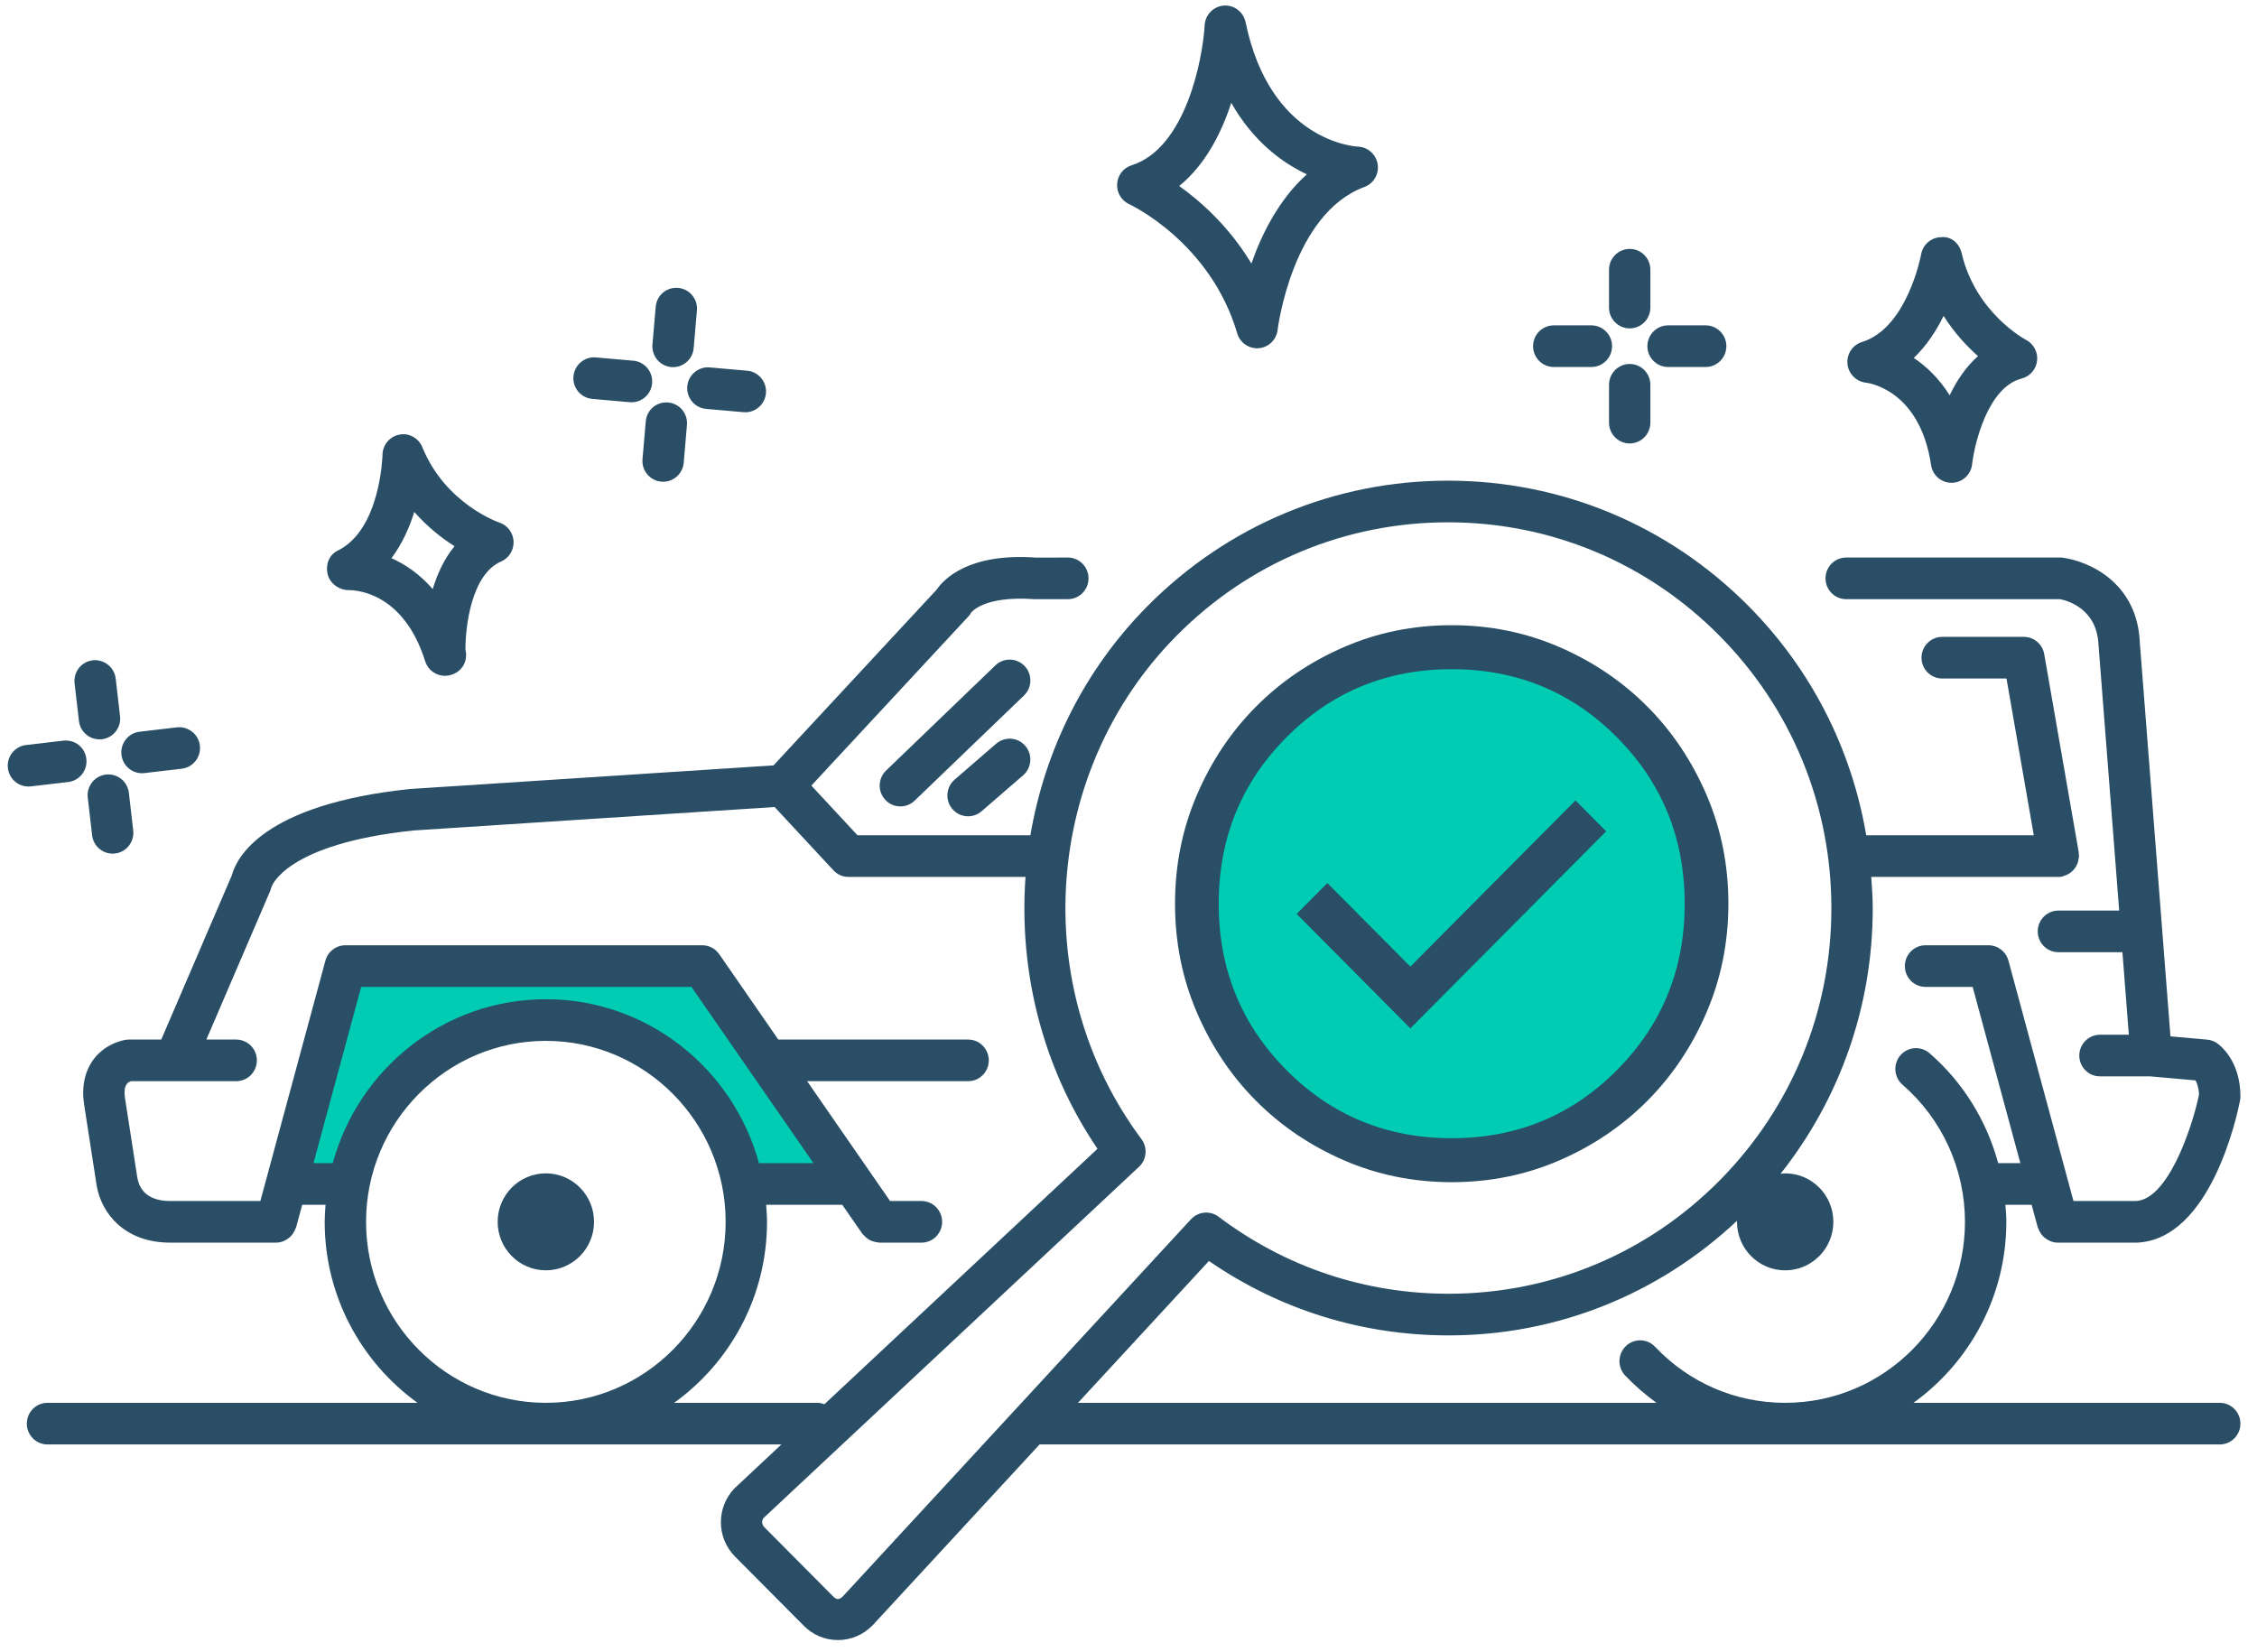 <svg xmlns="http://www.w3.org/2000/svg" width="112" height="82" viewBox="0 0 112 82" fill="none"><path d="M17.051 48.469L34.993 47.749L42.074 58.311L37.754 59.151L34.213 54.23L28.753 50.57L21.312 52.43L17.051 58.611H14.351L17.051 48.469Z" fill="#00CCB4"></path><circle cx="72.177" cy="44.639" r="12.954" fill="#00CCB4"></circle><path d="M27.087 63.042C28.407 63.042 29.478 61.965 29.478 60.636C29.478 59.307 28.407 58.23 27.087 58.23C25.767 58.23 24.696 59.307 24.696 60.636C24.696 61.965 25.767 63.042 27.087 63.042Z" fill="#294E66"></path><path d="M101.119 60.908C101.126 60.934 101.143 60.954 101.152 60.979C101.168 61.026 101.189 61.067 101.212 61.111C101.249 61.181 101.29 61.244 101.341 61.303C101.371 61.338 101.4 61.37 101.434 61.401C101.496 61.456 101.562 61.498 101.634 61.537C101.671 61.557 101.704 61.58 101.744 61.595C101.86 61.64 101.982 61.669 102.109 61.669L106.033 61.669C109.708 61.521 111.02 55.322 111.158 54.616C111.17 54.55 111.177 54.484 111.177 54.417C111.177 52.6 110.125 51.844 110.006 51.763C109.863 51.667 109.699 51.61 109.528 51.594L107.706 51.432L106.185 31.888C106.064 28.931 103.682 27.841 102.308 27.669H91.614C91.047 27.669 90.588 28.132 90.588 28.702C90.588 29.272 91.047 29.735 91.614 29.735H102.224C102.578 29.802 104.06 30.193 104.136 32.012L105.161 45.189H102.145C101.579 45.189 101.119 45.651 101.119 46.222C101.119 46.792 101.579 47.255 102.145 47.255H105.322L105.64 51.351H104.209C103.642 51.351 103.182 51.813 103.182 52.384C103.182 52.954 103.642 53.417 104.209 53.417H106.705L108.949 53.617C109.024 53.752 109.109 53.977 109.123 54.322C108.755 56.087 107.546 59.54 105.991 59.603H102.893L99.665 47.672C99.543 47.223 99.137 46.911 98.674 46.911H95.551C94.985 46.911 94.525 47.373 94.525 47.944C94.525 48.514 94.985 48.977 95.551 48.977H97.89L100.257 57.723H99.157C98.586 55.625 97.422 53.718 95.75 52.267C95.32 51.896 94.673 51.942 94.302 52.374C93.931 52.806 93.98 53.459 94.409 53.831C96.379 55.54 97.508 58.021 97.508 60.636C97.508 65.589 93.505 69.618 88.586 69.618C86.124 69.618 83.832 68.63 82.131 66.837C81.74 66.423 81.087 66.409 80.681 66.803C80.27 67.198 80.256 67.852 80.647 68.264C81.128 68.771 81.651 69.219 82.201 69.618H53.494L59.991 62.579C63.501 64.998 67.593 66.272 71.886 66.272C77.251 66.272 82.297 64.243 86.201 60.58C86.201 60.599 86.195 60.617 86.195 60.636C86.195 61.966 87.266 63.043 88.586 63.043C89.906 63.043 90.977 61.966 90.977 60.636C90.977 59.307 89.906 58.23 88.586 58.23C88.507 58.23 88.432 58.246 88.355 58.254C91.314 54.516 92.932 49.92 92.932 45.07C92.932 44.548 92.894 44.034 92.857 43.519H102.145C102.145 43.519 102.146 43.519 102.145 43.519C102.203 43.519 102.264 43.514 102.323 43.504C102.363 43.497 102.393 43.472 102.431 43.461C102.498 43.441 102.561 43.419 102.621 43.386C102.679 43.355 102.73 43.319 102.781 43.278C102.832 43.236 102.879 43.193 102.921 43.142C102.963 43.091 102.997 43.038 103.029 42.98C103.061 42.923 103.088 42.865 103.108 42.802C103.129 42.737 103.14 42.671 103.148 42.602C103.153 42.562 103.172 42.527 103.172 42.486C103.172 42.454 103.156 42.427 103.153 42.395C103.151 42.366 103.161 42.338 103.156 42.308L101.441 32.461C101.355 31.967 100.929 31.606 100.431 31.606H96.379C95.812 31.606 95.352 32.069 95.352 32.639C95.352 33.21 95.812 33.673 96.379 33.673H99.569L100.924 41.453H92.609C91.88 37.163 89.879 33.208 86.759 30.068C82.778 26.061 77.485 23.854 71.856 23.854C66.226 23.854 60.934 26.061 56.954 30.068C53.796 33.246 51.844 37.252 51.131 41.453H42.553L40.262 38.987L48.044 30.604C48.112 30.531 48.137 30.503 48.182 30.415C48.187 30.405 48.788 29.55 51.334 29.735H52.99C53.556 29.735 54.016 29.272 54.016 28.702C54.016 28.132 53.556 27.669 52.99 27.669L51.407 27.672C48.06 27.431 46.825 28.752 46.48 29.262L38.385 37.983L20.332 39.157C13.011 39.928 11.728 42.592 11.504 43.44L8.003 51.59H6.396C6.348 51.59 6.3 51.593 6.252 51.6C6.15 51.615 5.236 51.766 4.631 52.589C4.33 52.999 4.005 53.72 4.176 54.826L4.804 58.88C5.038 60.167 6.134 61.669 8.453 61.669H13.704C13.831 61.669 13.953 61.64 14.069 61.595C14.109 61.58 14.142 61.557 14.179 61.537C14.251 61.498 14.317 61.456 14.379 61.401C14.413 61.37 14.442 61.338 14.472 61.303C14.523 61.244 14.564 61.181 14.601 61.111C14.624 61.067 14.645 61.026 14.661 60.979C14.67 60.954 14.687 60.934 14.694 60.908L14.997 59.789H16.155C16.133 60.07 16.112 60.35 16.112 60.636C16.112 64.338 17.936 67.612 20.72 69.618H2.357C1.791 69.618 1.331 70.081 1.331 70.651C1.331 71.221 1.791 71.684 2.357 71.684H38.776L36.474 73.838C35.54 74.778 35.54 76.308 36.474 77.247L39.889 80.684C40.34 81.141 40.942 81.391 41.583 81.391C42.222 81.391 42.825 81.141 43.303 80.658L51.588 71.683C51.59 71.683 51.591 71.684 51.593 71.684H110.15C110.717 71.684 111.177 71.221 111.177 70.651C111.177 70.081 110.717 69.618 110.15 69.618H94.953C97.737 67.612 99.561 64.338 99.561 60.636C99.561 60.352 99.537 60.071 99.515 59.789H100.816L101.119 60.908ZM15.556 57.723L17.923 48.977H34.312L40.366 57.723H37.662C36.387 53.043 32.135 49.589 27.087 49.589C22.038 49.589 17.787 53.043 16.512 57.723H15.556ZM18.165 60.636C18.165 55.684 22.167 51.655 27.087 51.655C32.006 51.655 36.009 55.684 36.009 60.636C36.009 65.589 32.006 69.618 27.087 69.618C22.167 69.618 18.165 65.589 18.165 60.636ZM40.561 69.618H33.454C36.238 67.612 38.062 64.338 38.062 60.636C38.062 60.35 38.04 60.07 38.019 59.789H41.784C41.788 59.789 41.791 59.787 41.795 59.787L42.791 61.227C42.809 61.252 42.836 61.265 42.855 61.289C42.9 61.343 42.949 61.388 43.004 61.432C43.056 61.474 43.108 61.512 43.167 61.543C43.221 61.571 43.276 61.59 43.335 61.609C43.407 61.631 43.477 61.647 43.552 61.653C43.58 61.655 43.605 61.669 43.633 61.669H45.726C46.293 61.669 46.752 61.207 46.752 60.636C46.752 60.066 46.293 59.603 45.726 59.603H44.169L40.053 53.656H48.041C48.608 53.656 49.067 53.194 49.067 52.623C49.067 52.053 48.608 51.59 48.041 51.59H38.622L35.69 47.353C35.498 47.076 35.183 46.911 34.848 46.911H17.138C16.676 46.911 16.27 47.223 16.148 47.672L12.92 59.603H8.453C7.209 59.603 6.899 58.918 6.814 58.441L6.205 54.508C6.128 54.01 6.229 53.736 6.499 53.656H8.677H11.72C12.287 53.656 12.747 53.194 12.747 52.623C12.747 52.053 12.287 51.59 11.72 51.59H10.24L13.348 44.354C13.361 44.332 13.367 44.306 13.379 44.283L13.422 44.182C13.429 44.167 13.426 44.15 13.432 44.134C13.446 44.089 13.471 44.051 13.479 44.002C13.486 43.981 14.182 41.882 20.505 41.215L38.439 40.05L41.359 43.192C41.553 43.401 41.824 43.519 42.108 43.519H50.89C50.553 48.187 51.715 52.964 54.461 57.011L40.909 69.689C40.8 69.648 40.684 69.618 40.561 69.618ZM41.825 79.224C41.649 79.401 41.512 79.398 41.341 79.224L37.925 75.786C37.792 75.652 37.792 75.433 37.899 75.325L56.521 57.906C56.906 57.546 56.958 56.952 56.642 56.529C51.004 48.964 51.761 38.216 58.405 31.529C61.997 27.912 66.775 25.921 71.856 25.921C76.937 25.921 81.714 27.912 85.307 31.529C88.901 35.146 90.879 39.955 90.879 45.07C90.879 50.184 88.901 54.993 85.307 58.61C81.722 62.218 76.956 64.206 71.886 64.205C67.729 64.205 63.783 62.883 60.471 60.383C60.05 60.066 59.461 60.12 59.103 60.506L41.825 79.224Z" fill="#294E66"></path><path d="M61.809 1.098C61.703 0.591 61.234 0.234 60.728 0.278C60.215 0.317 59.808 0.733 59.779 1.25C59.687 2.895 58.853 7.352 56.151 8.204C55.744 8.333 55.461 8.701 55.436 9.128C55.409 9.556 55.649 9.956 56.037 10.133C56.077 10.151 60.069 12.019 61.395 16.544C61.524 16.986 61.928 17.284 62.378 17.284C62.408 17.284 62.437 17.283 62.467 17.28C62.952 17.239 63.342 16.859 63.399 16.372C63.406 16.314 64.118 10.604 67.707 9.279C68.166 9.11 68.439 8.638 68.364 8.152C68.29 7.666 67.88 7.299 67.393 7.277C67.215 7.269 63.029 7.009 61.809 1.098ZM62.099 13.078C60.995 11.247 59.592 9.999 58.516 9.23C59.822 8.173 60.617 6.58 61.099 5.103C62.189 7.025 63.628 8.076 64.85 8.651C63.466 9.895 62.615 11.605 62.099 13.078Z" fill="#294E66"></path><path d="M97.344 12.566C97.233 12.089 96.838 11.713 96.313 11.771C95.825 11.785 95.415 12.143 95.332 12.627C95.327 12.663 94.644 16.286 92.396 16.974C91.93 17.117 91.633 17.571 91.678 18.059C91.724 18.547 92.11 18.937 92.594 18.991C92.704 19.003 95.269 19.331 95.827 23.081C95.903 23.588 96.335 23.96 96.842 23.96C96.848 23.96 96.854 23.96 96.86 23.96C97.374 23.951 97.803 23.559 97.862 23.044C97.981 22.003 98.653 19.21 100.318 18.787C100.733 18.682 101.039 18.33 101.087 17.903C101.135 17.476 100.917 17.063 100.538 16.867C100.512 16.854 98.038 15.54 97.344 12.566ZM96.749 19.617C96.229 18.787 95.6 18.186 94.97 17.765C95.613 17.146 96.094 16.398 96.448 15.677C96.987 16.53 97.608 17.19 98.156 17.673C97.544 18.214 97.088 18.911 96.749 19.617Z" fill="#294E66"></path><path d="M24.865 27.866C25.257 27.696 25.504 27.3 25.485 26.871C25.466 26.442 25.187 26.069 24.781 25.935C24.754 25.926 22.107 25.019 20.957 22.192C20.772 21.738 20.289 21.473 19.819 21.569C19.339 21.66 18.99 22.077 18.981 22.567C18.981 22.604 18.89 26.282 16.758 27.326C16.328 27.537 16.149 28.017 16.256 28.486C16.363 28.955 16.826 29.286 17.305 29.286C17.753 29.286 20.043 29.456 21.099 32.816C21.235 33.252 21.636 33.538 22.076 33.538C22.083 33.538 22.088 33.538 22.095 33.538C22.697 33.514 23.13 33.078 23.13 32.505C23.13 32.414 23.12 32.326 23.097 32.242C23.093 31.109 23.387 28.503 24.865 27.866ZM21.473 29.234C20.812 28.471 20.086 27.996 19.424 27.7C19.962 26.988 20.32 26.173 20.558 25.405C21.223 26.163 21.94 26.717 22.556 27.107C22.04 27.733 21.699 28.488 21.473 29.234Z" fill="#294E66"></path><path d="M34.422 17.277L34.584 15.405C34.633 14.837 34.215 14.336 33.651 14.287C33.071 14.24 32.588 14.658 32.539 15.226L32.377 17.098C32.328 17.666 32.746 18.167 33.31 18.216C33.341 18.219 33.371 18.22 33.401 18.22C33.927 18.22 34.375 17.815 34.422 17.277Z" fill="#294E66"></path><path d="M32.816 23.904C32.846 23.906 32.877 23.907 32.907 23.907C33.433 23.907 33.881 23.502 33.928 22.964L34.089 21.093C34.139 20.524 33.721 20.023 33.157 19.974C32.577 19.926 32.094 20.345 32.045 20.914L31.883 22.785C31.833 23.353 32.252 23.854 32.816 23.904Z" fill="#294E66"></path><path d="M31.427 17.901L29.568 17.738C29.016 17.684 28.506 18.108 28.456 18.677C28.407 19.245 28.825 19.746 29.389 19.796L31.248 19.96C31.279 19.962 31.308 19.964 31.339 19.964C31.865 19.964 32.313 19.558 32.36 19.021C32.409 18.452 31.991 17.951 31.427 17.901Z" fill="#294E66"></path><path d="M35.038 20.292L36.896 20.455C36.927 20.458 36.956 20.459 36.987 20.459C37.513 20.459 37.961 20.054 38.008 19.516C38.057 18.948 37.639 18.447 37.075 18.397L35.217 18.234C34.66 18.183 34.155 18.604 34.105 19.173C34.056 19.741 34.474 20.242 35.038 20.292Z" fill="#294E66"></path><path d="M80.871 16.297C81.438 16.297 81.897 15.835 81.897 15.264V13.386C81.897 12.816 81.438 12.353 80.871 12.353C80.305 12.353 79.845 12.816 79.845 13.386V15.264C79.845 15.835 80.305 16.297 80.871 16.297Z" fill="#294E66"></path><path d="M80.871 22.007C81.438 22.007 81.897 21.544 81.897 20.974V19.096C81.897 18.526 81.438 18.063 80.871 18.063C80.305 18.063 79.845 18.526 79.845 19.096V20.974C79.845 21.544 80.305 22.007 80.871 22.007Z" fill="#294E66"></path><path d="M78.969 16.147H77.103C76.537 16.147 76.077 16.61 76.077 17.18C76.077 17.75 76.537 18.213 77.103 18.213H78.969C79.536 18.213 79.996 17.75 79.996 17.18C79.996 16.61 79.536 16.147 78.969 16.147Z" fill="#294E66"></path><path d="M82.775 18.213H84.641C85.208 18.213 85.668 17.75 85.668 17.18C85.668 16.61 85.208 16.147 84.641 16.147H82.775C82.209 16.147 81.749 16.61 81.749 17.18C81.749 17.75 82.209 18.213 82.775 18.213Z" fill="#294E66"></path><path d="M5.056 36.687C5.619 36.62 6.023 36.107 5.957 35.541L5.741 33.675C5.674 33.108 5.151 32.703 4.602 32.769C4.039 32.835 3.636 33.348 3.701 33.915L3.918 35.78C3.979 36.306 4.423 36.693 4.936 36.693C4.976 36.693 5.016 36.691 5.056 36.687Z" fill="#294E66"></path><path d="M5.589 42.364C5.629 42.364 5.668 42.362 5.709 42.357C6.272 42.291 6.676 41.778 6.61 41.212L6.395 39.346C6.328 38.778 5.823 38.375 5.256 38.439C4.694 38.505 4.29 39.018 4.356 39.585L4.571 41.45C4.632 41.977 5.076 42.364 5.589 42.364Z" fill="#294E66"></path><path d="M1.53 39.026L3.384 38.809C3.947 38.743 4.35 38.231 4.285 37.663C4.219 37.096 3.725 36.694 3.146 36.756L1.292 36.973C0.73 37.039 0.326 37.551 0.392 38.118C0.453 38.645 0.896 39.032 1.41 39.032C1.45 39.032 1.489 39.03 1.53 39.026Z" fill="#294E66"></path><path d="M7.166 38.366L9.018 38.149C9.581 38.083 9.985 37.57 9.919 37.004C9.854 36.437 9.338 36.034 8.781 36.096L6.928 36.313C6.366 36.379 5.962 36.892 6.027 37.458C6.089 37.985 6.531 38.373 7.046 38.373C7.086 38.373 7.126 38.37 7.166 38.366Z" fill="#294E66"></path><path d="M50.846 33.055C50.453 32.641 49.803 32.627 49.394 33.022L43.97 38.24C43.561 38.634 43.546 39.288 43.938 39.7C44.139 39.913 44.41 40.02 44.679 40.02C44.935 40.02 45.19 39.925 45.389 39.733L50.814 34.515C51.223 34.121 51.237 33.467 50.846 33.055Z" fill="#294E66"></path><path d="M49.433 36.908L47.369 38.693C46.94 39.065 46.891 39.717 47.261 40.15C47.463 40.388 47.75 40.51 48.039 40.51C48.277 40.51 48.515 40.427 48.709 40.26L50.772 38.475C51.201 38.103 51.25 37.45 50.88 37.018C50.511 36.583 49.861 36.537 49.433 36.908Z" fill="#294E66"></path><mask id="mask0_2149_3243" style="mask-type:alpha" maskUnits="userSpaceOnUse" x="54" y="27" width="36" height="36"><rect x="54.799" y="27.264" width="34.752" height="34.752" fill="#D9D9D9"></rect></mask><g mask="url(#mask0_2149_3243)"><path d="M69.987 51.036L79.704 41.256L78.181 39.723L69.987 47.97L65.868 43.824L64.345 45.357L69.987 51.036ZM72.041 58.668C70.142 58.668 68.357 58.306 66.686 57.58C65.015 56.855 63.562 55.87 62.326 54.627C61.09 53.383 60.111 51.92 59.39 50.239C58.669 48.558 58.309 46.762 58.309 44.85C58.309 42.939 58.669 41.142 59.39 39.46C60.11 37.778 61.088 36.315 62.324 35.071C63.559 33.827 65.012 32.842 66.682 32.116C68.353 31.39 70.137 31.027 72.036 31.027C73.935 31.027 75.72 31.39 77.391 32.116C79.062 32.841 80.515 33.826 81.751 35.069C82.987 36.313 83.966 37.775 84.687 39.456C85.408 41.138 85.768 42.934 85.768 44.846C85.768 46.757 85.408 48.554 84.687 50.236C83.967 51.917 82.989 53.381 81.753 54.625C80.518 55.869 79.065 56.854 77.395 57.58C75.724 58.306 73.94 58.668 72.041 58.668ZM72.038 56.486C75.266 56.486 78 55.359 80.24 53.104C82.481 50.849 83.6 48.097 83.6 44.848C83.6 41.599 82.481 38.847 80.24 36.592C78 34.337 75.266 33.21 72.038 33.21C68.811 33.21 66.077 34.337 63.837 36.592C61.596 38.847 60.476 41.599 60.476 44.848C60.476 48.097 61.596 50.849 63.837 53.104C66.077 55.359 68.811 56.486 72.038 56.486Z" fill="#294E66"></path></g></svg>